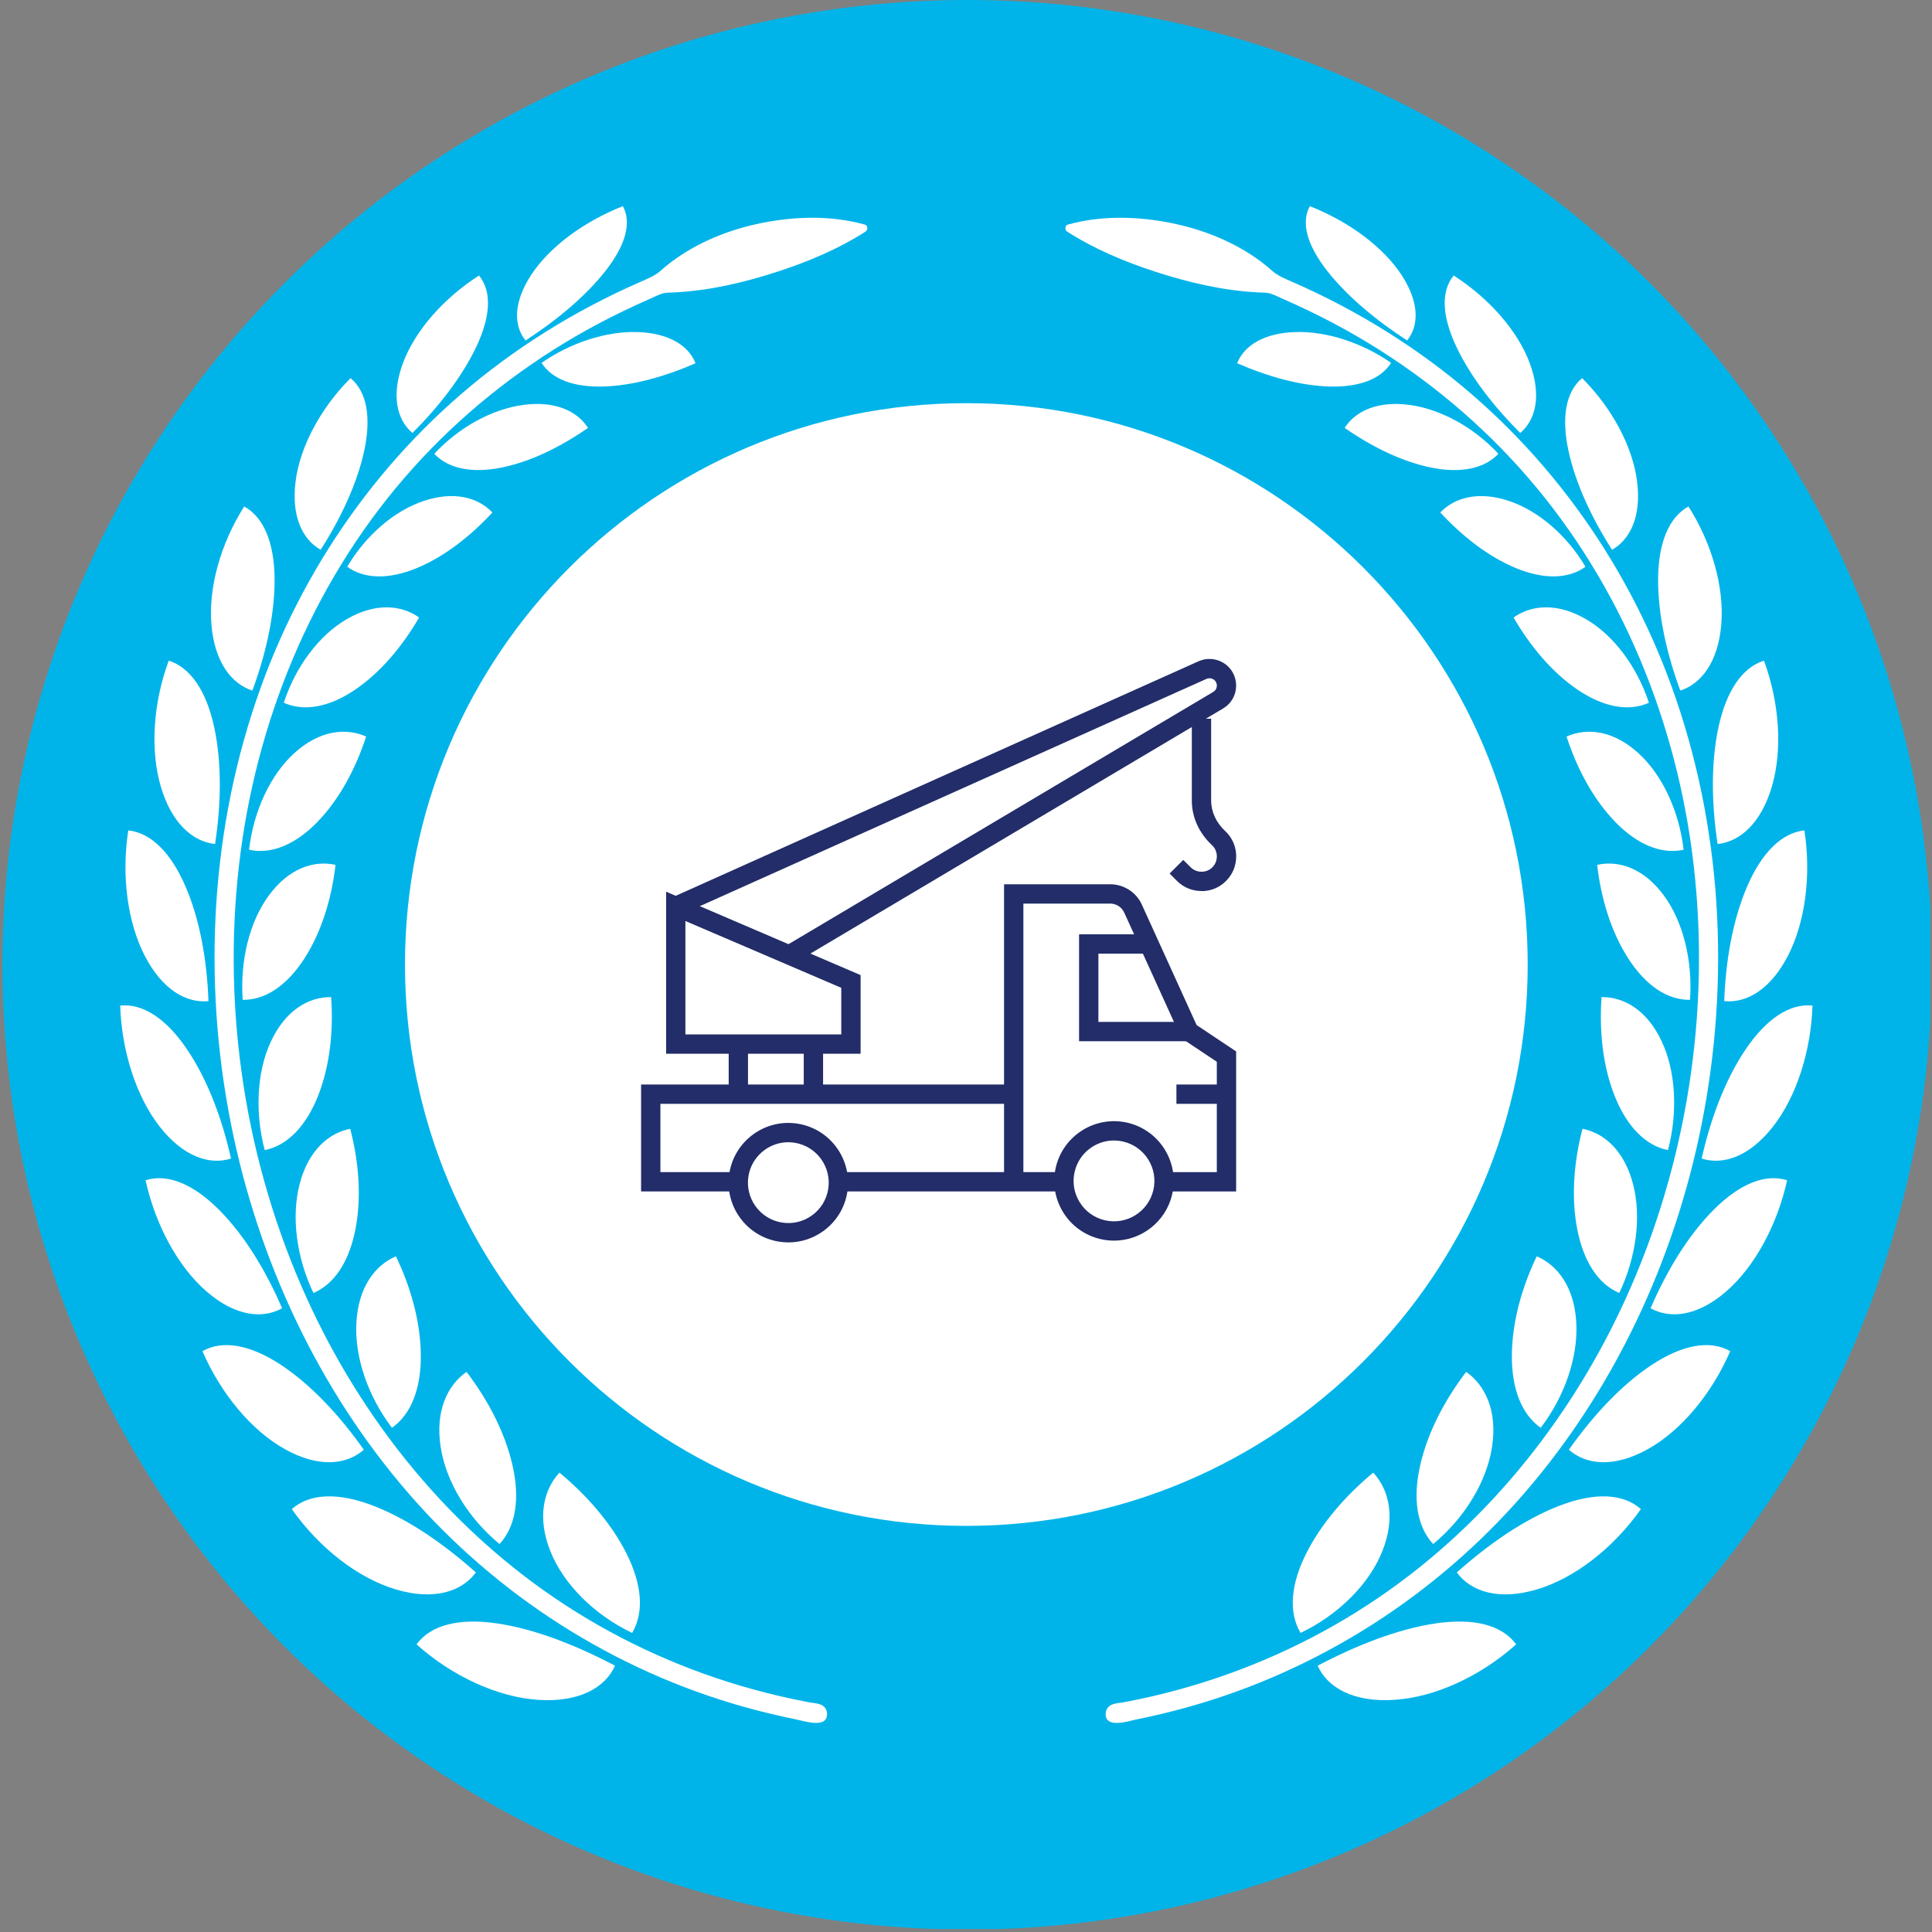 <?xml version="1.0" encoding="UTF-8"?> <svg xmlns="http://www.w3.org/2000/svg" width="395" height="395" viewBox="0 0 395 395" fill="none"><rect x="0" y="0" width="395" height="395" fill="#808080" stroke="none"/><g clip-path="url(#clip0_7088_23048)"><circle cx="197.75" cy="197.25" r="197.25" fill="#00B4E9"></circle><path d="M197.57 311.97C260.956 311.97 312.34 260.585 312.34 197.2C312.34 133.814 260.956 82.43 197.57 82.43C134.184 82.43 82.8 133.814 82.8 197.2C82.8 260.585 134.184 311.97 197.57 311.97Z" fill="white"></path><path d="M176.89 45.96C176.79 45.9 176.68 45.86 176.56 45.85C170.22 44.13 163.43 44.21 157 45.35C150.37 46.52 143.78 48.94 138.25 52.83C137.17 53.59 136.12 54.41 135.13 55.3C133.88 56.42 132.53 56.92 131 57.6C127.57 59.1 124.2 60.72 120.89 62.47C114.51 65.84 108.38 69.68 102.57 73.96C79.89 90.67 62.91 114 53.35 140.44C43.05 168.91 41.34 200.25 47.24 229.87C52.75 257.54 65.03 283.99 83.55 305.35C101.63 326.2 125.49 341.49 152.07 348.96C155.62 349.96 159.21 350.82 162.83 351.55C164.45 351.88 169.4 353.55 169.07 350.16C169 349.43 168.53 348.83 167.87 348.54C167.12 348.2 166.13 348.18 165.32 348.02C164.22 347.81 163.13 347.59 162.04 347.36C158.47 346.6 154.92 345.7 151.41 344.66C137.97 340.69 125.17 334.68 113.56 326.82C90.37 311.12 72.61 288.37 61.54 262.76C49.58 235.1 45.25 204.07 49.2 174.19C53.03 145.23 64.93 117.34 84.56 95.57C94.12 84.96 105.35 75.94 117.69 68.76C120.92 66.88 124.23 65.14 127.6 63.52C129.33 62.69 131.07 61.89 132.82 61.12C133.61 60.77 134.4 60.37 135.22 60.08C136.1 59.77 137.01 59.83 137.93 59.78C145.06 59.42 152.14 57.76 158.91 55.56C165.19 53.52 171.38 50.93 176.96 47.35C176.98 47.34 176.99 47.32 177.01 47.31C177.22 47.15 177.31 46.95 177.32 46.73C177.32 46.71 177.32 46.7 177.32 46.68C177.32 46.68 177.32 46.67 177.32 46.66C177.33 46.38 177.21 46.09 176.92 45.94L176.89 45.96Z" fill="white"></path><path d="M130.33 67.89C123.92 67.68 116.58 70.1 110.73 74.19C112.81 77.48 117.19 79.17 123.2 79.03C129.24 78.88 135.84 77.03 142.2 74.27C140.82 70.7 136.76 68.08 130.33 67.89Z" fill="white"></path><path d="M123.73 55.47C127.85 50.24 129.22 45.56 127.34 42.15C119.2 45.37 112.27 50.59 108.6 56.21C104.91 61.85 105.01 66.61 107.45 69.61C113.66 65.59 119.59 60.71 123.73 55.47Z" fill="white"></path><path d="M129.24 333.85C131.77 329.58 131.21 323.84 128.09 317.62C124.94 311.38 119.98 305.72 114.38 301.08C111.06 304.68 109.82 310.35 112.51 317.11C115.18 323.85 121.46 330.13 129.23 333.85H129.24Z" fill="white"></path><path d="M85.16 336.19C92.45 342.73 101.81 347.02 110.09 347.54C118.4 348.08 123.76 345.04 125.74 340.55C117.76 336.36 109.4 333.06 101.63 331.91C93.89 330.77 88.1 332.19 85.16 336.19Z" fill="white"></path><path d="M102.13 315.68C105.49 312.05 106.32 306.32 104.78 299.57C103.23 292.79 99.75 286.21 95.38 280.48C91.4 283.29 88.99 288.56 90.08 295.74C91.14 302.9 95.7 310.38 102.13 315.68Z" fill="white"></path><path d="M97.3 321.49C90.78 315.69 83.58 310.67 76.4 307.88C69.24 305.11 63.36 305.26 59.66 308.54C65.25 316.48 73.22 322.68 80.93 324.96C88.67 327.27 94.39 325.44 97.29 321.49H97.3Z" fill="white"></path><path d="M86.04 277.08C85.98 270.28 84.01 263.24 80.95 256.85C76.6 258.72 73.28 263.25 72.87 270.34C72.45 277.4 75.23 285.49 80.14 291.91C84.08 289.15 86.09 283.86 86.04 277.08Z" fill="white"></path><path d="M74.38 296.4C69.51 289.49 63.71 283.2 57.45 279.06C51.21 274.94 45.55 273.88 41.39 276.25C45.16 284.96 51.44 292.5 58.24 296.28C65.06 300.09 70.8 299.56 74.38 296.4Z" fill="white"></path><path d="M72.67 251.33C73.94 244.77 73.37 237.58 71.6 230.78C67.05 231.68 63 235.37 61.26 242.1C59.51 248.8 60.64 257.15 64.08 264.35C68.41 262.53 71.4 257.86 72.67 251.32V251.33Z" fill="white"></path><path d="M57.67 267.46C54.37 259.81 50 252.56 44.74 247.3C39.49 242.06 34.23 239.88 29.76 241.31C31.77 250.43 36.38 258.96 42.18 264C47.99 269.07 53.61 269.75 57.68 267.47L57.67 267.46Z" fill="white"></path><path d="M64.98 224.17C67.44 218.01 68.2 210.87 67.7 203.86C63.05 203.81 58.39 206.58 55.45 212.81C52.5 219 52.08 227.4 54.12 235.14C58.71 234.24 62.52 230.29 64.99 224.16L64.98 224.17Z" fill="white"></path><path d="M47.23 236.87C45.41 228.71 42.44 220.74 38.22 214.51C34.02 208.31 29.23 205.11 24.57 205.59C24.88 214.92 27.85 224.2 32.63 230.31C37.41 236.45 42.8 238.27 47.23 236.87Z" fill="white"></path><path d="M49.63 204.42C54.28 204.48 58.72 201.43 62.23 195.98C65.75 190.51 67.8 183.72 68.6 176.82C64.08 175.83 59.01 177.59 55 183.03C50.99 188.44 49.05 196.5 49.62 204.42H49.63Z" fill="white"></path><path d="M42.62 204.69C42.33 196.41 40.88 188.08 37.91 181.19C34.94 174.33 30.86 170.26 26.23 169.78C24.81 178.88 26.03 188.47 29.57 195.36C33.12 202.28 38.04 205.14 42.62 204.68V204.69Z" fill="white"></path><path d="M64.9 168.04C69.4 163.4 72.71 157.18 74.86 150.59C70.6 148.7 65.26 149.39 60.26 153.9C55.27 158.38 51.83 165.87 50.92 173.73C55.48 174.74 60.42 172.66 64.9 168.05V168.04Z" fill="white"></path><path d="M43.97 172.56C45.22 164.4 45.37 155.96 43.78 148.61C42.18 141.29 38.97 136.48 34.5 135.07C31.31 143.69 30.68 153.32 32.87 160.78C35.06 168.28 39.38 172.08 43.97 172.56Z" fill="white"></path><path d="M72.57 141.03C77.81 137.48 82.25 132.16 85.69 126.25C81.97 123.61 76.66 123.24 70.92 126.57C65.2 129.88 60.41 136.35 58.02 143.68C62.21 145.56 67.34 144.56 72.57 141.03Z" fill="white"></path><path d="M51.6 141.19C54.38 133.66 56.19 125.63 56.14 118.3C56.07 111 53.96 105.78 49.93 103.55C45.09 111.15 42.58 120.19 43.23 127.74C43.87 135.32 47.29 139.8 51.6 141.19Z" fill="white"></path><path d="M100.67 104.78C97.7 101.65 92.74 100.37 86.63 102.42C80.54 104.45 74.71 109.55 70.99 115.88C74.52 118.42 79.52 118.48 85.16 116.17C90.81 113.84 96.12 109.69 100.67 104.78Z" fill="white"></path><path d="M65.56 112.4C69.67 105.98 73.02 98.88 74.48 92.09C75.92 85.32 75.02 80.1 71.67 77.31C65.54 83.45 61.35 91.3 60.44 98.39C59.52 105.5 61.81 110.29 65.56 112.4Z" fill="white"></path><path d="M106.95 82.79C100.52 83.65 93.73 87.45 88.79 92.78C91.67 95.83 96.49 96.8 102.47 95.61C108.48 94.41 114.6 91.38 120.22 87.49C118.01 84 113.4 81.91 106.95 82.79Z" fill="white"></path><path d="M84.33 88.52C89.67 83.18 94.48 77.04 97.4 70.86C100.31 64.69 100.6 59.57 97.93 56.33C90.54 61.08 84.76 67.77 82.36 74.31C79.94 80.88 81.15 85.84 84.33 88.53V88.52Z" fill="white"></path><path d="M218.25 45.96C218.35 45.9 218.46 45.86 218.58 45.85C224.92 44.13 231.71 44.21 238.14 45.35C244.77 46.52 251.36 48.94 256.89 52.83C257.97 53.59 259.02 54.41 260.01 55.3C261.26 56.42 262.61 56.92 264.14 57.6C267.57 59.1 270.94 60.72 274.25 62.47C280.63 65.84 286.76 69.68 292.57 73.96C315.25 90.67 332.23 114 341.79 140.44C352.09 168.91 353.8 200.25 347.9 229.87C342.39 257.54 330.11 283.99 311.59 305.35C293.51 326.2 269.65 341.49 243.07 348.96C239.52 349.96 235.93 350.82 232.31 351.55C230.69 351.88 225.74 353.55 226.07 350.16C226.14 349.43 226.61 348.83 227.27 348.54C228.02 348.2 229.01 348.18 229.82 348.02C230.92 347.81 232.01 347.59 233.1 347.36C236.67 346.6 240.22 345.7 243.73 344.66C257.17 340.69 269.97 334.68 281.58 326.82C304.77 311.12 322.53 288.37 333.6 262.76C345.56 235.1 349.89 204.07 345.94 174.19C342.11 145.23 330.21 117.34 310.58 95.57C301.02 84.96 289.79 75.94 277.45 68.76C274.22 66.88 270.91 65.14 267.54 63.52C265.81 62.69 264.07 61.89 262.32 61.12C261.53 60.77 260.74 60.37 259.92 60.08C259.04 59.77 258.13 59.83 257.21 59.78C250.08 59.42 243 57.76 236.23 55.56C229.95 53.52 223.76 50.93 218.18 47.35C218.16 47.34 218.15 47.32 218.13 47.31C217.92 47.15 217.83 46.95 217.82 46.73C217.82 46.71 217.82 46.7 217.82 46.68C217.82 46.68 217.82 46.67 217.82 46.66C217.81 46.38 217.93 46.09 218.22 45.94L218.25 45.96Z" fill="white"></path><path d="M264.81 67.89C271.22 67.68 278.56 70.1 284.41 74.19C282.33 77.48 277.95 79.17 271.94 79.03C265.9 78.88 259.3 77.03 252.94 74.27C254.32 70.7 258.38 68.08 264.81 67.89Z" fill="white"></path><path d="M271.41 55.47C267.29 50.24 265.92 45.56 267.8 42.15C275.94 45.37 282.87 50.59 286.54 56.21C290.23 61.85 290.13 66.61 287.69 69.61C281.48 65.59 275.55 60.71 271.41 55.47Z" fill="white"></path><path d="M265.9 333.85C263.37 329.58 263.93 323.84 267.05 317.62C270.2 311.38 275.16 305.72 280.76 301.08C284.08 304.68 285.32 310.35 282.63 317.11C279.96 323.85 273.68 330.13 265.91 333.85H265.9Z" fill="white"></path><path d="M309.98 336.19C302.69 342.73 293.33 347.02 285.05 347.54C276.74 348.08 271.38 345.04 269.4 340.55C277.38 336.36 285.74 333.06 293.51 331.91C301.25 330.77 307.04 332.19 309.98 336.19Z" fill="white"></path><path d="M293.01 315.68C289.65 312.05 288.82 306.32 290.36 299.57C291.91 292.79 295.39 286.21 299.76 280.48C303.74 283.29 306.15 288.56 305.06 295.74C304 302.9 299.44 310.38 293.01 315.68Z" fill="white"></path><path d="M297.84 321.49C304.36 315.69 311.56 310.67 318.74 307.88C325.9 305.11 331.78 305.26 335.48 308.54C329.89 316.48 321.92 322.68 314.21 324.96C306.47 327.27 300.75 325.44 297.85 321.49H297.84Z" fill="white"></path><path d="M309.1 277.08C309.16 270.28 311.13 263.24 314.19 256.85C318.54 258.72 321.86 263.25 322.27 270.34C322.69 277.4 319.91 285.49 315 291.91C311.06 289.15 309.05 283.86 309.1 277.08Z" fill="white"></path><path d="M320.76 296.4C325.63 289.49 331.43 283.2 337.69 279.06C343.93 274.94 349.59 273.88 353.75 276.25C349.98 284.96 343.7 292.5 336.9 296.28C330.08 300.09 324.34 299.56 320.76 296.4Z" fill="white"></path><path d="M322.47 251.33C321.2 244.77 321.77 237.58 323.54 230.78C328.09 231.68 332.14 235.37 333.88 242.1C335.63 248.8 334.5 257.15 331.06 264.35C326.73 262.53 323.74 257.86 322.47 251.32V251.33Z" fill="white"></path><path d="M337.47 267.46C340.77 259.81 345.14 252.56 350.4 247.3C355.65 242.06 360.91 239.88 365.38 241.31C363.37 250.43 358.76 258.96 352.96 264C347.15 269.07 341.53 269.75 337.46 267.47L337.47 267.46Z" fill="white"></path><path d="M330.16 224.17C327.7 218.01 326.94 210.87 327.44 203.86C332.09 203.81 336.75 206.58 339.69 212.81C342.64 219 343.06 227.4 341.02 235.14C336.43 234.24 332.62 230.29 330.15 224.16L330.16 224.17Z" fill="white"></path><path d="M347.91 236.87C349.73 228.71 352.71 220.74 356.92 214.51C361.12 208.31 365.91 205.11 370.57 205.59C370.26 214.92 367.29 224.2 362.51 230.31C357.73 236.45 352.34 238.27 347.91 236.87Z" fill="white"></path><path d="M345.51 204.42C340.86 204.48 336.42 201.43 332.91 195.98C329.39 190.51 327.34 183.72 326.54 176.82C331.06 175.83 336.13 177.59 340.14 183.03C344.15 188.44 346.09 196.5 345.52 204.42H345.51Z" fill="white"></path><path d="M352.52 204.69C352.81 196.41 354.26 188.08 357.23 181.19C360.2 174.33 364.28 170.26 368.91 169.78C370.33 178.88 369.11 188.47 365.57 195.36C362.02 202.28 357.1 205.14 352.52 204.68V204.69Z" fill="white"></path><path d="M330.24 168.04C325.74 163.4 322.43 157.18 320.28 150.59C324.54 148.7 329.88 149.39 334.88 153.9C339.87 158.38 343.31 165.87 344.22 173.73C339.66 174.74 334.72 172.66 330.24 168.05V168.04Z" fill="white"></path><path d="M351.17 172.56C349.92 164.4 349.77 155.96 351.36 148.61C352.96 141.29 356.17 136.48 360.64 135.07C363.83 143.69 364.46 153.32 362.27 160.78C360.08 168.28 355.76 172.08 351.17 172.56Z" fill="white"></path><path d="M322.57 141.03C317.33 137.48 312.89 132.16 309.45 126.25C313.17 123.61 318.48 123.24 324.22 126.57C329.94 129.88 334.73 136.35 337.12 143.68C332.93 145.56 327.8 144.56 322.57 141.03Z" fill="white"></path><path d="M343.54 141.19C340.76 133.66 338.95 125.63 339 118.3C339.07 111 341.18 105.78 345.21 103.55C350.05 111.15 352.56 120.19 351.91 127.74C351.27 135.32 347.85 139.8 343.54 141.19Z" fill="white"></path><path d="M294.47 104.78C297.44 101.65 302.4 100.37 308.51 102.42C314.6 104.45 320.43 109.55 324.15 115.88C320.62 118.42 315.62 118.48 309.98 116.17C304.33 113.84 299.02 109.69 294.47 104.78Z" fill="white"></path><path d="M329.58 112.4C325.47 105.98 322.12 98.88 320.66 92.09C319.22 85.32 320.12 80.1 323.47 77.31C329.6 83.45 333.79 91.3 334.7 98.39C335.62 105.5 333.33 110.29 329.58 112.4Z" fill="white"></path><path d="M288.19 82.79C294.62 83.65 301.41 87.45 306.35 92.78C303.47 95.83 298.65 96.8 292.67 95.61C286.66 94.41 280.54 91.38 274.92 87.49C277.13 84 281.74 81.91 288.19 82.79Z" fill="white"></path><path d="M310.81 88.52C305.47 83.18 300.66 77.04 297.74 70.86C294.83 64.69 294.54 59.57 297.21 56.33C304.6 61.08 310.38 67.77 312.78 74.31C315.2 80.88 313.99 85.84 310.81 88.53V88.52Z" fill="white"></path><path d="M217.48 239.64H171.43V243.59H217.48V239.64Z" fill="#222D69"></path><path d="M250.74 221.73H240.52V225.68H250.74V221.73Z" fill="#222D69"></path><path d="M150.95 243.59H131.07V221.73H207.24V225.68H135.02V239.64H150.95V243.59Z" fill="#222D69"></path><path d="M175.95 215.44H136.19V182.31L175.95 199.36V215.44ZM140.13 211.49H172V201.96L140.13 188.3V211.49Z" fill="#222D69"></path><path d="M227.76 253.65C226.83 253.65 225.89 253.54 224.95 253.32C221.78 252.57 219.08 250.63 217.37 247.86C215.66 245.09 215.12 241.81 215.87 238.63C217.42 232.08 224.01 228.01 230.56 229.55C237.11 231.1 241.19 237.69 239.64 244.24C238.32 249.85 233.29 253.65 227.76 253.65ZM227.76 233.17C224.02 233.17 220.61 235.74 219.72 239.54C219.21 241.69 219.57 243.9 220.73 245.78C221.89 247.66 223.71 248.97 225.86 249.48C230.3 250.53 234.75 247.77 235.8 243.34C236.85 238.91 234.09 234.45 229.66 233.4C229.02 233.25 228.39 233.18 227.76 233.18V233.17Z" fill="#222D69"></path><path d="M161.2 254.01C160.54 254.01 159.88 253.96 159.22 253.85C152.57 252.77 148.04 246.49 149.12 239.84C150.2 233.19 156.48 228.66 163.13 229.74C169.78 230.82 174.3 237.1 173.23 243.75C172.71 246.97 170.96 249.79 168.32 251.7C166.22 253.21 163.75 254.01 161.21 254.01H161.2ZM161.17 233.53C157.19 233.53 153.68 236.42 153.02 240.47C152.29 244.97 155.36 249.22 159.85 249.95C162.03 250.3 164.21 249.79 166 248.5C167.79 247.21 168.97 245.3 169.33 243.12C170.06 238.62 166.99 234.37 162.5 233.64C162.05 233.57 161.61 233.53 161.17 233.53Z" fill="#222D69"></path><path d="M243.07 212.88H220.62V191.02H235.4V194.97H224.57V208.93H243.07V212.88Z" fill="#222D69"></path><path d="M252.72 243.59H237.96V239.64H248.78V217.08L241.52 212.24L229.85 186.58C229.34 185.46 228.22 184.74 226.99 184.74H209.23V241.62H205.28V180.79H226.99C229.77 180.79 232.3 182.42 233.45 184.95L244.65 209.58L252.73 214.97V243.59H252.72Z" fill="#222D69"></path><path d="M245.64 182.17C243.77 182.17 241.97 181.45 240.63 180.1L239.13 178.6L241.92 175.81L243.42 177.31C244.21 178.1 245.32 178.4 246.46 178.13C247.56 177.87 248.49 176.9 248.71 175.79C248.95 174.64 248.61 173.55 247.79 172.79C245.13 170.31 243.67 167.07 243.67 163.66V146.94H247.62V163.66C247.62 165.96 248.64 168.18 250.48 169.9C252.31 171.59 253.1 174.1 252.58 176.59C252.05 179.19 249.96 181.36 247.39 181.98C246.81 182.12 246.23 182.19 245.65 182.19L245.64 182.17Z" fill="#222D69"></path><path d="M152.93 213.47H148.98V223.71H152.93V213.47Z" fill="#222D69"></path><path d="M168.28 213.47H164.33V223.71H168.28V213.47Z" fill="#222D69"></path><path d="M162.37 196.94L160.35 193.55L248.04 141.47C248.71 141.08 248.78 140.45 248.79 140.19C248.79 139.93 248.72 139.28 248.06 138.88C247.65 138.63 247.12 138.6 246.68 138.79L138.97 187.11L137.35 183.51L245.08 135.18C246.71 134.47 248.58 134.59 250.09 135.5C251.76 136.5 252.74 138.27 252.73 140.21C252.72 142.15 251.71 143.89 250.04 144.86L162.37 196.93V196.94Z" fill="#222D69"></path></g><defs><clipPath id="clip0_7088_23048"><rect width="394.14" height="394.39" fill="white" transform="translate(0.5)"></rect></clipPath></defs></svg> 
